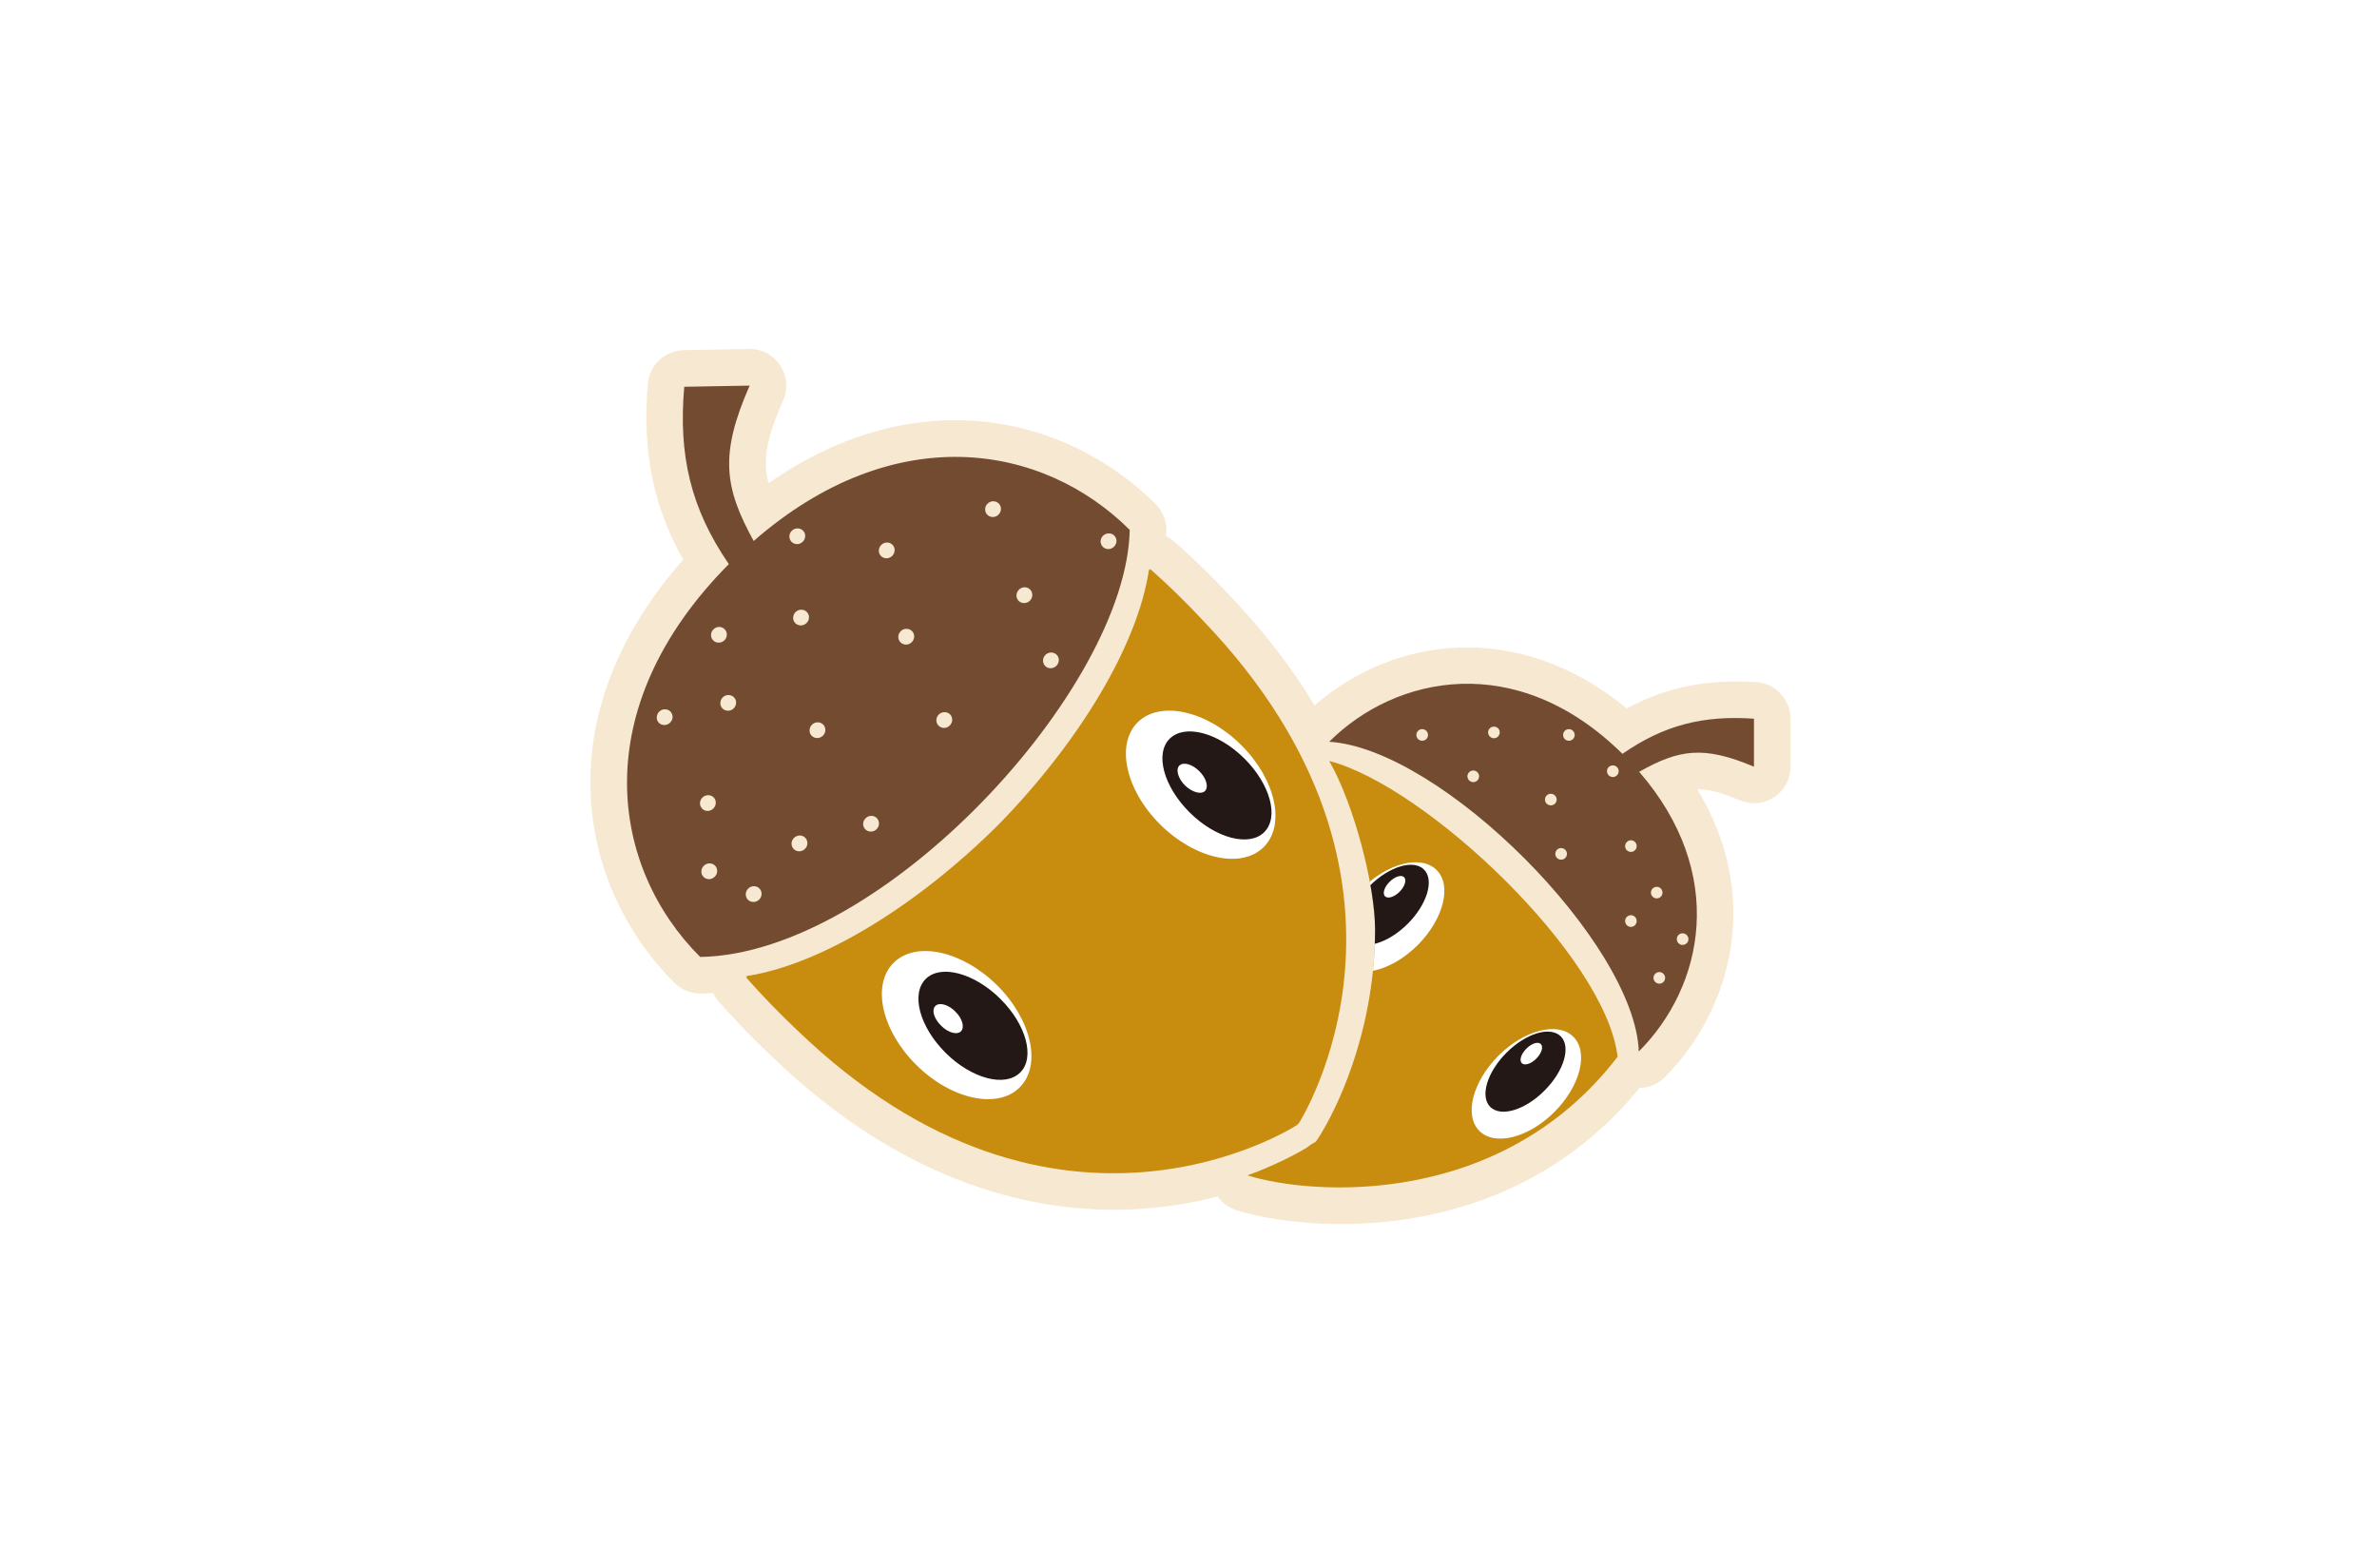 <?xml version="1.0" encoding="utf-8"?>
<!-- Generator: Adobe Illustrator 15.1.0, SVG Export Plug-In  -->
<!DOCTYPE svg PUBLIC "-//W3C//DTD SVG 1.1//EN" "http://www.w3.org/Graphics/SVG/1.1/DTD/svg11.dtd">
<svg version="1.1"
	 xmlns="http://www.w3.org/2000/svg" xmlns:xlink="http://www.w3.org/1999/xlink" xmlns:a="http://ns.adobe.com/AdobeSVGViewerExtensions/3.0/"
	 x="0px" y="0px" width="285px" height="188px" viewBox="0 0 285 188" enable-background="new 0 0 285 188" xml:space="preserve">
<defs>
</defs>
<rect fill="#FFFFFF" width="285" height="188"/>
<path fill="#F7E9D1" d="M210.606,81.783c-5.897-0.397-10.823,0.59-15.563,3.156c-12.982-10.746-28.023-8.601-37.428-0.367
	c-2.595-4.327-5.958-8.778-10.263-13.274c-2.028-2.167-4.234-4.319-6.555-6.372c-0.299-0.26-0.643-0.467-0.98-0.643
	c0.008-0.231,0.016-0.452,0.023-0.674c0.023-1.188-0.444-2.352-1.293-3.186c-10.63-10.593-28.628-14.881-46.404-2.489
	c-0.191-0.79-0.321-1.563-0.321-2.382c0-2.061,0.651-4.343,2.083-7.56c0.246-0.566,0.369-1.164,0.369-1.761
	c0-0.858-0.246-1.701-0.744-2.436c-0.819-1.241-2.221-1.991-3.722-1.96l-7.835,0.145c-2.244,0.046-4.097,1.771-4.296,4.006
	c-0.115,1.393-0.176,2.75-0.176,4.06c0,6.287,1.424,11.749,4.418,17.04c-7.896,8.938-11.136,18.197-11.136,26.69
	c0,9.505,4.021,18.037,10.086,24.056c0.836,0.843,1.984,1.31,3.172,1.287c0.482-0.009,0.964-0.039,1.447-0.068
	c0.176,0.358,0.391,0.688,0.659,1.003c2.052,2.328,4.189,4.533,6.356,6.57c17.332,16.733,34.096,19.17,45.102,18.243
	c3.094-0.253,5.905-0.773,8.394-1.425c0.544,0.767,1.325,1.363,2.259,1.653c8.18,2.566,32.488,4.78,48.327-14.665
	c1.11-0.023,2.198-0.46,3.01-1.271c4.869-4.872,8.231-11.918,8.231-19.659c0-4.811-1.301-9.881-4.325-14.866
	c1.346-0.03,2.872,0.367,5.092,1.315c1.355,0.575,2.902,0.438,4.136-0.381c1.226-0.813,1.953-2.184,1.953-3.653v-5.753
	C214.68,83.859,212.903,81.936,210.606,81.783z"/>
<path fill="#C88C0E" d="M159.37,91.227c3.002,5.238,5.499,14.957,5.499,20.242c0,1.669-0.1,3.263-0.239,4.748
	c-1.171,11.934-6.264,19.751-6.471,20.082l-0.39,0.574c0,0-0.621,0.368-0.644,0.374c-0.184,0.138-0.329,0.292-0.56,0.414
	c-1.08,0.644-3.507,1.976-6.992,3.255c7.712,2.413,30.381,4.014,44.374-14.222C192.554,114.693,171.056,94.282,159.37,91.227z"/>
<path fill="#C88C0E" d="M137.894,68.205c-0.007,0.062-0.022,0.106-0.03,0.153c-0.031-0.022-0.062-0.061-0.1-0.084
	c-1.371,9.258-8.578,20.9-17.99,30.534c-9.535,9.513-21.084,16.803-30.275,18.213c0.031,0.038,0.054,0.076,0.084,0.107
	c-0.046,0.016-0.1,0.016-0.154,0.029c2.038,2.291,4.075,4.397,6.089,6.289c31.317,30.267,60.028,11.411,60.028,11.411
	s0.022-0.039,0.069-0.115c0.061-0.046,0.108-0.061,0.108-0.061s18.632-28.98-11.565-60.367
	C142.268,72.279,140.2,70.25,137.894,68.205z"/>
<path fill="#734B30" d="M90.365,64.857c-3.515-6.394-4.12-10.368-0.482-18.625l-7.843,0.138c-0.712,8.164,0.743,14.543,5.346,21.261
	c-17.316,17.446-14.092,36.493-3.431,47.1c21.973-0.383,51.145-32.265,51.497-51.206C125.012,53.133,107.206,50.168,90.365,64.857
	 M86.214,75.159c0.528,0,0.942,0.414,0.934,0.936c-0.008,0.52-0.437,0.941-0.964,0.949c-0.521,0.016-0.942-0.406-0.935-0.926
	C85.264,75.604,85.693,75.175,86.214,75.159 M79.666,86.923c-0.521,0.007-0.942-0.405-0.919-0.92
	c0.008-0.527,0.437-0.965,0.958-0.965c0.528-0.015,0.942,0.398,0.942,0.928C80.631,86.479,80.194,86.916,79.666,86.923
	 M83.924,96.289c0.016-0.521,0.445-0.949,0.965-0.956c0.536-0.009,0.942,0.397,0.934,0.917c-0.007,0.529-0.444,0.95-0.957,0.975
	C84.338,97.239,83.924,96.818,83.924,96.289 M85.019,105.403c-0.528,0-0.942-0.413-0.926-0.935c0.007-0.514,0.436-0.942,0.957-0.957
	c0.536-0.017,0.95,0.406,0.942,0.926C85.977,104.959,85.54,105.388,85.019,105.403 M87.302,85.208
	c-0.529,0.014-0.942-0.398-0.935-0.919c0.007-0.52,0.437-0.957,0.958-0.965c0.528,0,0.942,0.406,0.934,0.917
	C88.251,84.778,87.822,85.208,87.302,85.208 M90.349,108.138c-0.528,0.007-0.941-0.406-0.934-0.927
	c0.007-0.521,0.443-0.958,0.965-0.966c0.529-0.007,0.942,0.414,0.935,0.935C91.307,107.692,90.878,108.129,90.349,108.138
	 M94.646,64.307c0.007-0.521,0.444-0.958,0.965-0.958c0.52-0.014,0.941,0.4,0.934,0.928c-0.015,0.512-0.444,0.95-0.965,0.957
	C95.052,65.241,94.639,64.82,94.646,64.307 M95.098,74.056c0.008-0.521,0.444-0.957,0.964-0.957
	c0.529-0.016,0.942,0.406,0.935,0.926c-0.007,0.514-0.444,0.95-0.965,0.958C95.512,74.99,95.075,74.569,95.098,74.056
	 M95.841,102.063c-0.529,0.008-0.95-0.412-0.935-0.935c0.007-0.514,0.444-0.949,0.973-0.965c0.521,0,0.941,0.415,0.927,0.942
	C96.798,101.619,96.362,102.049,95.841,102.063 M97.994,88.484c-0.521,0.009-0.942-0.406-0.927-0.926
	c0-0.521,0.437-0.958,0.965-0.958c0.521-0.015,0.935,0.405,0.927,0.928C98.95,88.048,98.513,88.477,97.994,88.484 M104.426,99.698
	c-0.528,0.008-0.942-0.406-0.935-0.921c0.008-0.52,0.453-0.956,0.965-0.965c0.528-0.015,0.942,0.406,0.935,0.928
	C105.384,99.27,104.947,99.689,104.426,99.698 M106.303,66.933c-0.521,0.008-0.942-0.405-0.934-0.926
	c0.015-0.528,0.443-0.957,0.964-0.964c0.529-0.008,0.95,0.406,0.934,0.934C107.253,66.49,106.824,66.926,106.303,66.933
	 M108.646,77.28c-0.528,0.009-0.95-0.406-0.942-0.935c0.015-0.527,0.444-0.95,0.965-0.958c0.536-0.006,0.95,0.406,0.942,0.927
	C109.596,76.852,109.16,77.265,108.646,77.28 M113.203,87.274c-0.521,0-0.935-0.405-0.935-0.935c0.008-0.52,0.445-0.958,0.966-0.958
	c0.528-0.014,0.949,0.399,0.934,0.929C114.152,86.83,113.724,87.267,113.203,87.274 M119.046,61.986
	c-0.521,0-0.942-0.406-0.926-0.934c0.007-0.521,0.437-0.942,0.957-0.958c0.529-0.006,0.95,0.414,0.935,0.928
	C120.004,61.542,119.575,61.978,119.046,61.986 M122.807,72.302c-0.528,0.016-0.942-0.405-0.934-0.926
	c0.015-0.521,0.443-0.95,0.964-0.973c0.529,0,0.942,0.414,0.934,0.934C123.765,71.867,123.335,72.295,122.807,72.302
	 M125.985,80.114c-0.52,0.015-0.934-0.397-0.926-0.927c0.007-0.52,0.436-0.957,0.964-0.957c0.521-0.008,0.942,0.406,0.927,0.919
	C126.943,79.678,126.506,80.099,125.985,80.114 M132.901,65.83c-0.528,0.008-0.942-0.413-0.942-0.926
	c0.016-0.521,0.445-0.957,0.973-0.957c0.521-0.016,0.942,0.398,0.934,0.926C133.851,65.387,133.414,65.824,132.901,65.83z"/>
<path fill="#734B30" d="M194.53,90.377c-12.652-12.483-27.188-9.413-35.16-1.448c13.509,0.852,36.646,24.156,37.121,37.13
	c7.813-7.812,10.631-21.321,0.046-33.528c4.755-2.683,7.704-3.173,13.763-0.613v-5.753C204.279,85.743,199.546,86.898,194.53,90.377
	 M170.52,88.807c-0.382,0-0.696-0.299-0.696-0.689c0-0.389,0.314-0.705,0.696-0.705c0.391,0,0.697,0.316,0.697,0.705
	C171.217,88.508,170.911,88.807,170.52,88.807 M176.647,93.769c-0.39,0-0.705-0.321-0.705-0.696c0-0.382,0.315-0.697,0.705-0.697
	c0.382,0,0.696,0.315,0.696,0.697C177.343,93.447,177.03,93.769,176.647,93.769 M179.12,88.508c-0.381,0-0.696-0.322-0.696-0.704
	c0-0.392,0.315-0.69,0.696-0.69c0.391,0,0.698,0.299,0.698,0.69C179.818,88.186,179.511,88.508,179.12,88.508 M185.937,96.551
	c-0.383,0-0.697-0.301-0.697-0.698c0-0.375,0.314-0.688,0.697-0.688c0.391,0,0.705,0.313,0.705,0.688
	C186.642,96.25,186.328,96.551,185.937,96.551 M187.178,103.067c-0.39,0-0.697-0.308-0.697-0.697c0-0.391,0.308-0.696,0.697-0.696
	c0.382,0,0.696,0.306,0.696,0.696C187.874,102.76,187.56,103.067,187.178,103.067 M188.112,88.807c-0.391,0-0.697-0.299-0.697-0.689
	c0-0.389,0.306-0.705,0.697-0.705c0.375,0,0.69,0.316,0.69,0.705C188.802,88.508,188.487,88.807,188.112,88.807 M193.381,93.157
	c-0.39,0-0.705-0.314-0.705-0.697c0-0.391,0.315-0.697,0.705-0.697c0.384,0,0.696,0.307,0.696,0.697
	C194.078,92.843,193.765,93.157,193.381,93.157 M195.548,111.124c-0.39,0-0.697-0.314-0.697-0.705c0-0.382,0.307-0.696,0.697-0.696
	c0.383,0,0.689,0.314,0.689,0.696C196.238,110.81,195.932,111.124,195.548,111.124 M195.548,102.133
	c-0.39,0-0.697-0.307-0.697-0.696c0-0.376,0.307-0.697,0.697-0.697c0.383,0,0.689,0.321,0.689,0.697
	C196.238,101.826,195.932,102.133,195.548,102.133 M201.737,111.89c0.39,0,0.705,0.322,0.705,0.698c0,0.39-0.315,0.696-0.705,0.696
	c-0.39,0-0.69-0.307-0.69-0.696C201.047,112.212,201.347,111.89,201.737,111.89 M199.645,117.236c0,0.39-0.313,0.695-0.688,0.695
	c-0.383,0-0.705-0.306-0.705-0.695c0-0.391,0.321-0.697,0.705-0.697C199.333,116.539,199.645,116.846,199.645,117.236
	 M198.642,106.322c0.384,0,0.69,0.306,0.69,0.698c0,0.373-0.306,0.688-0.69,0.688c-0.39,0-0.696-0.315-0.696-0.688
	C197.946,106.628,198.252,106.322,198.642,106.322z"/>
<path fill="#FFFFFF" d="M148.8,89.305c4.173,4.135,5.385,9.628,2.696,12.27c-2.673,2.634-8.21,1.409-12.384-2.72
	c-4.159-4.136-5.369-9.627-2.696-12.269C139.089,83.958,144.642,85.177,148.8,89.305z"/>
<path fill="#231815" d="M149.191,90.929c3.132,3.116,4.197,7.062,2.374,8.853c-1.808,1.776-5.813,0.721-8.93-2.382
	c-3.133-3.108-4.189-7.068-2.382-8.845C142.069,86.77,146.066,87.827,149.191,90.929z"/>
<path fill="#FFFFFF" d="M143.799,92.46c0.843,0.835,1.141,1.899,0.682,2.366c-0.475,0.468-1.555,0.16-2.405-0.666
	c-0.834-0.851-1.141-1.915-0.667-2.381C141.892,91.319,142.957,91.61,143.799,92.46z"/>
<path fill="#FFFFFF" d="M119.552,118.123c4.159,4.145,5.369,9.628,2.688,12.263c-2.658,2.634-8.218,1.424-12.384-2.719
	c-4.166-4.136-5.376-9.619-2.696-12.254C109.833,112.771,115.378,113.997,119.552,118.123z"/>
<path fill="#231815" d="M119.935,119.747c3.132,3.109,4.189,7.068,2.375,8.846c-1.808,1.785-5.814,0.735-8.938-2.374
	c-3.117-3.109-4.181-7.06-2.374-8.86C112.813,115.582,116.811,116.653,119.935,119.747z"/>
<path fill="#FFFFFF" d="M114.543,121.272c0.85,0.843,1.148,1.898,0.673,2.373c-0.474,0.468-1.547,0.169-2.389-0.689
	c-0.851-0.835-1.157-1.891-0.674-2.352C112.628,120.131,113.701,120.43,114.543,121.272z"/>
<g>
	<defs>
		<path id="SVGID_1_" d="M159.37,91.227c3.002,5.238,5.499,14.957,5.499,20.242c0,1.669-0.1,3.263-0.239,4.748
			c-1.171,11.934-6.264,19.751-6.471,20.082l-0.39,0.574c0,0-0.621,0.368-0.644,0.374c-0.184,0.138-0.329,0.292-0.56,0.414
			c-1.08,0.644-3.507,1.976-6.992,3.255c7.712,2.413,30.381,4.014,44.374-14.222C192.554,114.693,171.056,94.282,159.37,91.227z"/>
	</defs>
	<clipPath id="SVGID_2_">
		<use xlink:href="#SVGID_1_"  overflow="visible"/>
	</clipPath>
	<path clip-path="url(#SVGID_2_)" fill="#FFFFFF" d="M186.373,133.312c-3.11,3.108-7.137,4.12-8.999,2.274
		c-1.853-1.862-0.827-5.883,2.274-9.008c3.119-3.108,7.153-4.135,9-2.273C190.501,126.158,189.491,130.187,186.373,133.312z"/>
	<path clip-path="url(#SVGID_2_)" fill="#231815" d="M185.18,130.753c-2.329,2.344-5.239,3.209-6.502,1.954
		c-1.257-1.266-0.377-4.167,1.952-6.503c2.336-2.336,5.247-3.209,6.51-1.952C188.387,125.506,187.515,128.425,185.18,130.753z"/>
	<path clip-path="url(#SVGID_2_)" fill="#FFFFFF" d="M184.199,126.916c-0.628,0.636-1.41,0.881-1.74,0.543
		c-0.329-0.336-0.083-1.102,0.552-1.738c0.63-0.635,1.402-0.881,1.731-0.552C185.079,125.506,184.834,126.279,184.199,126.916z"/>
	<path clip-path="url(#SVGID_2_)" fill="#FFFFFF" d="M169.984,113.307c-3.116,3.108-7.145,4.12-9.006,2.267
		c-1.845-1.86-0.834-5.882,2.274-8.998c3.125-3.117,7.146-4.128,9-2.268C174.113,106.161,173.086,110.182,169.984,113.307z"/>
	<path clip-path="url(#SVGID_2_)" fill="#231815" d="M168.781,110.756c-2.335,2.329-5.238,3.202-6.501,1.945
		c-1.256-1.255-0.375-4.174,1.953-6.51c2.335-2.321,5.247-3.193,6.502-1.945C171.991,105.51,171.118,108.413,168.781,110.756z"/>
	<path clip-path="url(#SVGID_2_)" fill="#FFFFFF" d="M167.81,106.913c-0.637,0.635-1.417,0.872-1.746,0.55
		c-0.331-0.338-0.093-1.117,0.55-1.746c0.628-0.636,1.409-0.873,1.738-0.551C168.683,105.503,168.436,106.276,167.81,106.913z"/>
</g>
<rect id="_x3C_スライス_x3E__1_" fill="none" width="285" height="188"/>
</svg>

